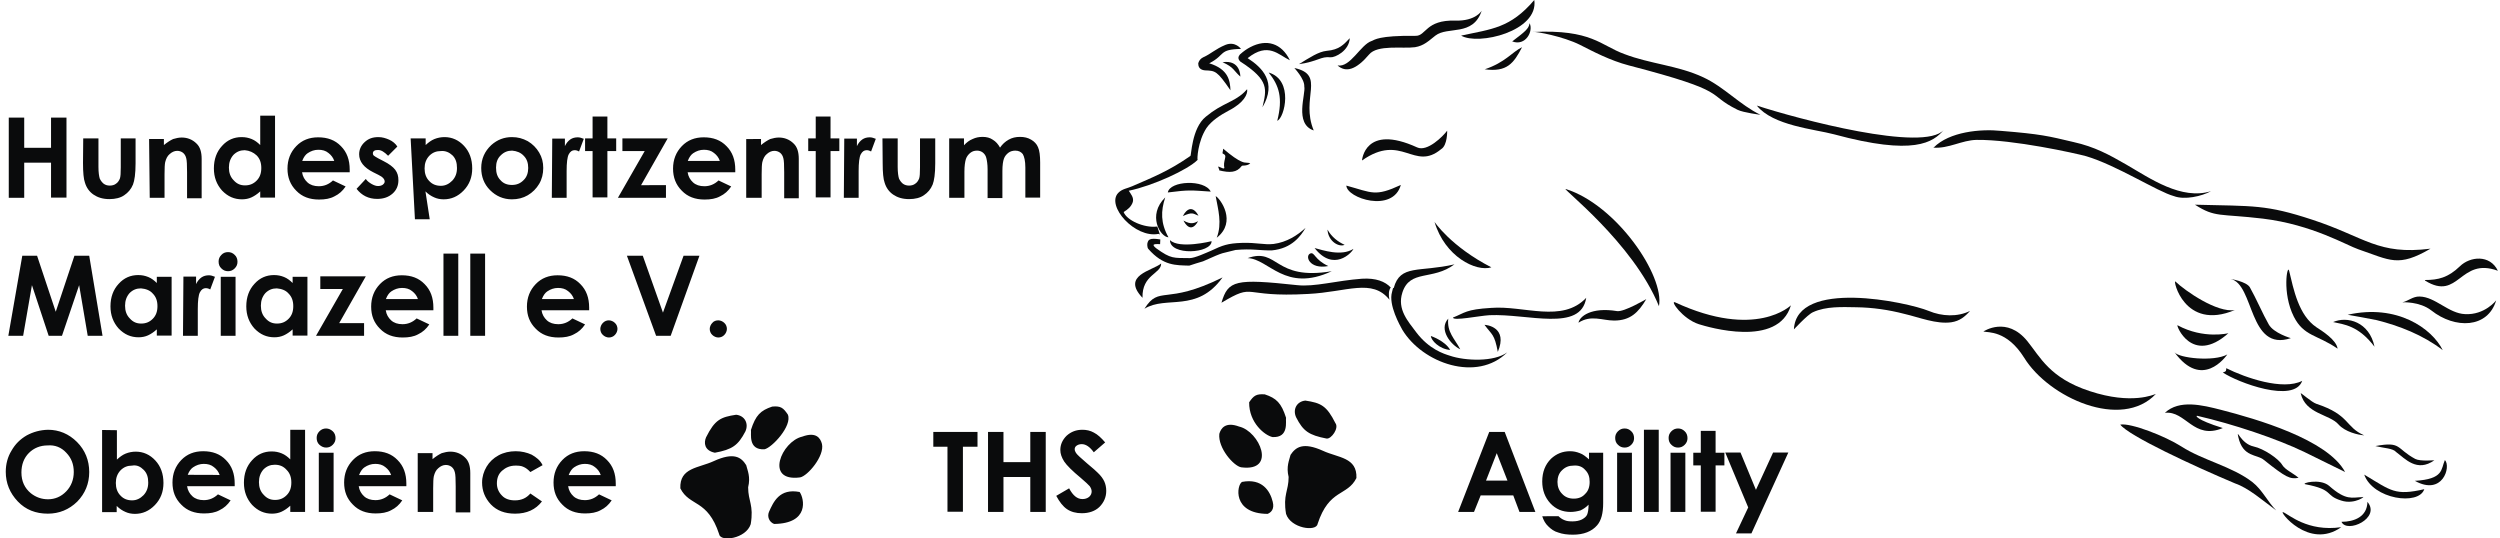 <?xml version="1.0" encoding="utf-8"?>
<!-- Generator: Adobe Illustrator 19.2.1, SVG Export Plug-In . SVG Version: 6.00 Build 0)  -->
<!DOCTYPE svg PUBLIC "-//W3C//DTD SVG 1.1//EN" "http://www.w3.org/Graphics/SVG/1.1/DTD/svg11.dtd">
<svg xmlns="http://www.w3.org/2000/svg" version="1.1" width="3000" height="646"><svg xmlns:xlink="http://www.w3.org/1999/xlink" version="1.1" id="Ebene_1" x="0" y="0" viewBox="0 0 1161.6 250.9" style="enable-background:new 0 0 1161.6 250.9;" xml:space="preserve" width="3000" height="646">
<style type="text/css">
	.st0{fill:#0A0B0C;}
</style>
<g xmlns:corel-charset="http://product.corel.com/CGS/11/cddns/" xmlns:odm="http://product.corel.com/CGS/11/cddns/" id="Ebene_1_1_" shape-rendering="geometricPrecision" text-rendering="geometricPrecision" image-rendering="optimizeQuality">
	<path id="_x0020_" class="st0" d="M599.7,212c-0.6,2.5-2.1,5.4-0.9,10.3c0,6.6-2.7,8.2-1.2,17.2c2.2,6.8,14.1,8.4,14.7,4.7   c5.4-16.5,13.8-12.8,18.1-21.4c0.4-9.7-8.5-9.4-15.6-12.7C605.5,205.9,602.1,208.4,599.7,212L599.7,212z M616.5,204.4   c2.2,0.3,5.9-4.9,4.1-7.2c-4.1-8.2-6.8-9.4-14-10.5c-4,0.4-6,4.1-4.3,7.8C605.6,201,608.3,202.8,616.5,204.4L616.5,204.4z    M587.7,183.8c5.4,1.8,7.7,4,9.9,10.9c-0.3,1.6,1.5,9.4-6.3,9c-3.5-0.7-11-6.6-10.9-16.2C582.5,184.4,583.7,183.5,587.7,183.8   L587.7,183.8z M575.7,198.8c9.6,2.2,17.7,21.2,1,19c-3.5-0.6-10.9-9-10.2-15.6C567.2,199.7,569.3,196.4,575.7,198.8L575.7,198.8z    M577.1,224.6c9.4-1.8,13.1,4.3,14.3,9.3c0.9,3.5-0.9,5-2.4,5.6C572.4,239.4,574.6,225.9,577.1,224.6L577.1,224.6z M346,216.8   c0.6,2.5,2.1,5.4,0.9,10.3c0,6.6,2.7,8.2,1.2,17.2c-2.2,6.8-14.1,8.4-14.7,4.7c-5.4-16.5-13.8-12.8-18.1-21.4   c-0.4-9.7,8.5-9.4,15.6-12.7C340.3,210.6,343.7,213.1,346,216.8L346,216.8z M331.4,211c-5-1-5.2-4.7-4.1-7.2   c4.1-8.2,6.8-9.4,14-10.5c4,0.4,6,4.1,4.3,7.8C342.2,207.6,339.5,209.5,331.4,211L331.4,211z M358.1,189.5c-5.4,1.8-7.7,4-9.9,10.9   c0.3,1.6-1.5,9.4,6.3,9c3.5-0.7,13.1-11,10.9-16.2C363.3,190.1,362.1,189.1,358.1,189.5L358.1,189.5z M372.1,203.5   c-9.6,2.2-17.7,21.2-1,19c3.5-0.6,11.5-10,10.2-15.6C380.6,204.2,378.6,201.1,372.1,203.5L372.1,203.5z M370.9,229.3   c-9.4-1.8-12.2,4.6-14.3,9.3c-0.9,2.2,0.1,4.7,2.4,5.6C375.5,244,373.1,232.4,370.9,229.3L370.9,229.3z M10.7,202.9   c-3.1,1.8-5.4,4.1-7.1,7.1c-1.8,2.9-2.7,6.3-2.7,9.9c0,5.3,1.9,9.9,5.6,13.8s8.4,5.7,14,5.7c5.3,0,9.9-1.9,13.7-5.6   c3.7-3.8,5.6-8.4,5.6-13.8c0-5.4-1.9-10.2-5.7-14s-8.4-5.7-13.5-5.7C16.9,200.4,13.7,201.3,10.7,202.9L10.7,202.9z M29.1,211   c2.4,2.5,3.5,5.4,3.5,9c0,3.5-1.2,6.6-3.5,9c-2.4,2.5-5.3,3.7-8.5,3.7c-2.9,0-5.6-0.9-8-2.8c-2.9-2.4-4.4-5.6-4.4-9.7   c0-3.7,1.2-6.8,3.5-9.1s5.3-3.5,8.7-3.5C23.8,207.3,26.8,208.5,29.1,211L29.1,211z M45.8,200.4v38.3h6.8v-2.9   c1.3,1.3,2.7,2.2,4.1,2.8c1.3,0.6,2.8,0.9,4.4,0.9c3.5,0,6.6-1.3,9.3-4.1c2.7-2.8,4-6.2,4-10.3c0-4.3-1.3-7.8-3.8-10.5   c-2.5-2.7-5.6-4.1-9.1-4.1c-1.6,0-3.2,0.3-4.7,0.9c-1.5,0.6-2.8,1.6-4.1,2.8v-13.7L45.8,200.4L45.8,200.4z M65.2,219   c1.5,1.5,2.1,3.4,2.1,5.9c0,2.4-0.7,4.3-2.2,5.9c-1.5,1.5-3.2,2.4-5.3,2.4c-2.2,0-4-0.7-5.4-2.2c-1.5-1.5-2.2-3.5-2.2-5.9   s0.7-4.3,2.2-5.9c1.5-1.5,3.2-2.2,5.4-2.2C62,216.6,63.7,217.5,65.2,219z M107.6,225.4c0-4.6-1.3-8.2-4.1-11   c-2.7-2.8-6.2-4.1-10.6-4.1c-4.1,0-7.5,1.3-10.2,4.1c-2.7,2.8-4.1,6.3-4.1,10.5s1.3,7.5,4.1,10.3c2.7,2.8,6.2,4.1,10.6,4.1   c2.8,0,5.2-0.4,7.2-1.5c2.1-1,3.8-2.5,5.2-4.6l-5.9-2.8c-1.9,1.8-4.1,2.7-6.6,2.7c-2.2,0-4-0.6-5.3-1.8s-2.2-2.7-2.5-4.7h22.2   V225.4L107.6,225.4z M85.7,221.3c0.7-1.8,1.6-2.9,2.5-3.5c1.5-1,3.1-1.6,5-1.6c1.8,0,3.4,0.4,4.7,1.5c1.3,1,2.2,2.2,2.7,3.7   C100.7,221.3,85.7,221.3,85.7,221.3z M133.5,214.1c-1.2-1.2-2.5-2.2-4-2.8s-2.9-0.9-4.7-0.9c-3.5,0-6.6,1.3-9.1,4.1   c-2.5,2.7-3.8,6.2-3.8,10.5c0,4.1,1.3,7.5,3.8,10.3c2.7,2.8,5.7,4.1,9.3,4.1c1.6,0,3.1-0.3,4.4-0.9c1.3-0.6,2.7-1.5,4.1-2.8v2.9   h6.9v-38.3h-6.9V214.1L133.5,214.1z M131.8,219c1.5,1.5,2.2,3.4,2.2,5.9s-0.7,4.4-2.2,5.9c-1.5,1.5-3.2,2.2-5.4,2.2   c-2.1,0-3.8-0.7-5.3-2.4c-1.5-1.5-2.2-3.5-2.2-5.9c0-2.4,0.7-4.3,2.1-5.9c1.5-1.5,3.2-2.2,5.3-2.2   C128.5,216.6,130.3,217.3,131.8,219L131.8,219z M147.1,201c-0.9,0.9-1.3,1.9-1.3,3.1c0,1.3,0.4,2.4,1.3,3.2s1.9,1.3,3.1,1.3   c1.2,0,2.2-0.4,3.1-1.3c0.9-0.9,1.3-1.9,1.3-3.1s-0.4-2.4-1.3-3.2s-1.9-1.3-3.1-1.3C149,199.7,148,200.1,147.1,201z M146.8,238.6   h6.9V211h-6.9V238.6z M187.6,225.4c0-4.6-1.3-8.2-4.1-11c-2.7-2.8-6.2-4.1-10.6-4.1c-4.1,0-7.5,1.3-10.2,4.1   c-2.7,2.8-4.1,6.3-4.1,10.5s1.3,7.5,4.1,10.3c2.7,2.8,6.2,4.1,10.6,4.1c2.8,0,5.2-0.4,7.2-1.5c2.1-1,3.8-2.5,5.2-4.6l-5.9-2.8   c-1.9,1.8-4.1,2.7-6.6,2.7c-2.2,0-4-0.6-5.3-1.8c-1.3-1.2-2.2-2.7-2.5-4.7h22.2C187.6,226.8,187.6,225.4,187.6,225.4z M165.6,221.3   c0.7-1.8,1.6-2.9,2.5-3.5c1.5-1,3.1-1.6,5-1.6c1.8,0,3.4,0.4,4.7,1.5c1.3,1,2.2,2.2,2.7,3.7H165.6L165.6,221.3z M193.2,238.6h6.9   v-11c0-2.8,0.1-4.7,0.3-5.6c0.4-1.6,1-2.9,2.1-3.8c1-0.9,2.2-1.5,3.5-1.5c1,0,1.9,0.3,2.7,0.9c0.7,0.6,1.2,1.3,1.5,2.5   c0.3,1,0.4,3.2,0.4,6.6v12.1h6.8v-18.3c0-3.2-0.7-5.6-2.4-7.2c-1.9-1.9-4.3-2.8-6.9-2.8c-1.3,0-2.7,0.3-4,0.7   c-1.3,0.6-2.7,1.5-4.3,2.8v-2.8h-6.9v27.4H193.2z M246,211.9c-2.2-1-4.7-1.6-7.4-1.6c-2.9,0-5.6,0.6-8,1.9   c-2.4,1.3-4.3,3.1-5.6,5.3c-1.3,2.2-2.1,4.7-2.1,7.4c0,3.8,1.3,7.2,4.1,10.2c2.8,2.9,6.5,4.3,11.3,4.3c5.4,0,9.6-1.9,12.5-5.7   l-5.4-3.7c-1.8,2.1-4.1,3.2-7.2,3.2c-2.5,0-4.6-0.7-6-2.2c-1.5-1.5-2.4-3.4-2.4-5.7c0-2.4,0.7-4.4,2.4-5.9s3.7-2.4,6.3-2.4   c1.5,0,2.7,0.1,3.7,0.6c1,0.4,2.1,1.2,3.2,2.4l5.7-3.2C250,214.5,248.1,213.1,246,211.9L246,211.9z M285.2,225.4   c0-4.6-1.3-8.2-4.1-11c-2.7-2.8-6.2-4.1-10.6-4.1c-4.1,0-7.5,1.3-10.2,4.1c-2.7,2.8-4.1,6.3-4.1,10.5s1.3,7.5,4.1,10.3   c2.7,2.8,6.2,4.1,10.6,4.1c2.8,0,5.2-0.4,7.2-1.5c2.1-1,3.8-2.5,5.2-4.6l-5.9-2.8c-1.9,1.8-4.1,2.7-6.6,2.7c-2.2,0-4-0.6-5.3-1.8   s-2.2-2.7-2.5-4.7h22.2V225.4z M263.3,221.3c0.7-1.8,1.6-2.9,2.5-3.5c1.5-1,3.1-1.6,5-1.6c1.8,0,3.4,0.4,4.7,1.5   c1.3,1,2.2,2.2,2.7,3.7H263.3L263.3,221.3z M433.2,208.2h6.6v30.3h7.2v-30.3h6.8v-6.9h-20.6V208.2L433.2,208.2z M458.7,238.6h7.2   v-16.3h12.5v16.3h7.2v-37.3h-7.2v14.1h-12.5v-14.1h-7.2V238.6L458.7,238.6z M508,201.6c-1.6-0.9-3.4-1.3-5.3-1.3   c-2.9,0-5.3,0.9-7.4,2.8c-1.9,1.9-2.9,4.1-2.9,6.6c0,1.8,0.6,3.5,1.8,5.4c1.2,1.8,3.8,4.4,7.8,7.7c2.1,1.8,3.5,3.1,4.1,3.8   c0.6,0.9,0.9,1.6,0.9,2.5c0,0.9-0.4,1.8-1.2,2.5c-0.9,0.7-1.9,1-3.1,1c-2.4,0-4.4-1.6-6.2-5l-6,3.5c1.5,2.8,3.1,4.9,5,6.2   c1.9,1.3,4.3,1.9,6.9,1.9c3.4,0,6.2-1,8.2-2.9c2.1-2.1,3.2-4.6,3.2-7.5c0-1.6-0.3-3.1-0.9-4.4c-0.6-1.3-1.6-2.7-3.1-4.1   c-0.6-0.6-2.2-2.1-4.9-4.3c-2.9-2.5-4.6-4-5.2-4.9c-0.4-0.6-0.6-1.2-0.6-1.8s0.3-1.2,0.9-1.6s1.3-0.7,2.4-0.7   c1.9,0,3.8,1.3,5.6,3.8l5.3-4.6C511.5,204.1,509.8,202.5,508,201.6L508,201.6z M677.8,238.6h7.4l3.1-7.7h15.2l2.9,7.7h7.4   l-14.3-37.3h-7.2L677.8,238.6z M700.8,224h-10l5-12.8L700.8,224z M738.8,214.1c-1.5-1.3-2.8-2.4-4.3-2.9c-1.5-0.6-2.9-0.9-4.6-0.9   c-3.4,0-6.3,1.2-8.8,3.5c-2.7,2.7-4.1,6.2-4.1,10.6c0,4.1,1.3,7.5,3.8,10.2c2.5,2.7,5.7,4,9.4,4c1.6,0,3.2-0.3,4.6-0.7   c1.3-0.6,2.7-1.5,3.8-2.7c0,2.2-0.3,3.8-0.7,4.7c-0.4,0.9-1.3,1.6-2.4,2.2c-1.2,0.6-2.7,0.9-4.4,0.9c-1.5,0-2.7-0.1-3.8-0.6   c-1-0.4-1.9-1-2.7-1.8H717c0.6,1.9,1.5,3.5,2.8,4.7c1.3,1.3,2.8,2.4,4.7,2.9c1.9,0.7,4.1,1,6.8,1c5,0,8.8-1.5,11.3-4.4   c1.9-2.2,2.8-5.6,2.8-10.3V211h-6.6V214.1L738.8,214.1z M737,219c1.5,1.5,2.1,3.2,2.1,5.6c0,2.4-0.7,4.3-2.1,5.6   c-1.3,1.5-3.1,2.2-5.3,2.2s-4-0.7-5.4-2.2c-1.5-1.5-2.2-3.4-2.2-5.6s0.7-4.1,2.1-5.4c1.5-1.5,3.2-2.2,5.4-2.2   C733.9,216.8,735.7,217.5,737,219L737,219z M752.3,201c-0.9,0.9-1.3,1.9-1.3,3.1c0,1.3,0.4,2.4,1.3,3.2c0.9,0.9,1.9,1.3,3.1,1.3   s2.2-0.4,3.1-1.3c0.9-0.9,1.3-1.9,1.3-3.1s-0.4-2.4-1.3-3.2c-0.9-0.9-1.9-1.3-3.1-1.3C754.2,199.7,753.2,200.1,752.3,201z    M751.9,238.6h6.9V211h-6.9L751.9,238.6L751.9,238.6z M764.4,238.6h6.9v-38.3h-6.9V238.6z M777.2,201c-0.9,0.9-1.3,1.9-1.3,3.1   c0,1.3,0.4,2.4,1.3,3.2c0.9,0.9,1.9,1.3,3.1,1.3s2.2-0.4,3.1-1.3c0.9-0.9,1.3-1.9,1.3-3.1s-0.4-2.4-1.3-3.2   c-0.9-0.9-1.9-1.3-3.1-1.3C779.1,199.7,778.1,200.1,777.2,201z M776.8,238.6h6.9V211h-6.9V238.6z M790.9,211h-3.5v5.9h3.5v21.6h6.9   v-21.6h4.1V211h-4.1v-10.2h-6.9V211z M813,236.5l-5.7,12.1h7.2l17.2-37.7h-7.1l-8,17.4l-7.2-17.4h-7.1L813,236.5L813,236.5z    M2.1,156.5H9l4.1-23.6l7.8,23.6h6.2l8-23.6l4,23.6H46l-6.2-37.3h-6.9l-8.7,26.1l-8.7-26.1H8.6L2.1,156.5z M71.3,131.9   c-1.2-1.2-2.5-2.2-4-2.8c-1.5-0.6-2.9-0.9-4.7-0.9c-3.5,0-6.6,1.3-9.1,4.1c-2.5,2.7-3.8,6.2-3.8,10.5c0,4.1,1.3,7.5,3.8,10.3   c2.7,2.8,5.7,4.1,9.3,4.1c1.6,0,3.1-0.3,4.4-0.9c1.3-0.6,2.7-1.5,4.1-2.8v2.9h6.9V129h-6.9L71.3,131.9L71.3,131.9z M69.4,136.8   c1.5,1.5,2.2,3.4,2.2,5.9s-0.7,4.4-2.2,5.9c-1.5,1.5-3.2,2.2-5.4,2.2c-2.1,0-3.8-0.7-5.3-2.4c-1.5-1.5-2.2-3.5-2.2-5.9   c0-2.4,0.7-4.3,2.1-5.9c1.5-1.5,3.2-2.2,5.3-2.2C66.2,134.6,68.1,135.3,69.4,136.8z M83.5,156.5h6.9v-11.2V144c0-3.8,0.3-6.5,1-7.8   c0.7-1.3,1.6-1.9,2.7-1.9c0.6,0,1.2,0.1,2.1,0.6l2.2-5.9c-1-0.4-1.9-0.7-2.8-0.7c-1.3,0-2.5,0.3-3.5,1c-1,0.7-1.9,1.8-2.5,3.1v-3.5   h-5.9L83.5,156.5L83.5,156.5z M101.4,118.8c-0.9,0.9-1.3,1.9-1.3,3.1c0,1.3,0.4,2.4,1.3,3.2c0.9,0.9,1.9,1.3,3.1,1.3   c1.2,0,2.2-0.4,3.1-1.3c0.9-0.9,1.3-1.9,1.3-3.1s-0.4-2.4-1.3-3.2c-0.9-0.9-1.9-1.3-3.1-1.3C103.3,117.5,102.2,117.9,101.4,118.8z    M101.1,156.5h6.9V129h-6.9V156.5z M134.6,131.9c-1.2-1.2-2.5-2.2-4-2.8c-1.5-0.6-2.9-0.9-4.7-0.9c-3.5,0-6.6,1.3-9.1,4.1   c-2.5,2.7-3.8,6.2-3.8,10.5c0,4.1,1.3,7.5,3.8,10.3c2.7,2.8,5.7,4.1,9.3,4.1c1.6,0,3.1-0.3,4.4-0.9c1.3-0.6,2.7-1.5,4.1-2.8v2.9   h6.9V129h-6.9L134.6,131.9L134.6,131.9z M132.7,136.8c1.5,1.5,2.2,3.4,2.2,5.9s-0.7,4.4-2.2,5.9c-1.5,1.5-3.2,2.2-5.4,2.2   c-2.1,0-3.8-0.7-5.3-2.4c-1.5-1.5-2.2-3.5-2.2-5.9c0-2.4,0.7-4.3,2.1-5.9c1.5-1.5,3.2-2.2,5.3-2.2   C129.5,134.6,131.4,135.3,132.7,136.8z M147.4,134.7H158l-12.5,21.8h22.4v-5.9h-11.6l12.4-21.8h-21.2V134.7L147.4,134.7z    M200.2,143.4c0-4.6-1.3-8.2-4.1-11c-2.7-2.8-6.2-4.1-10.6-4.1c-4.1,0-7.5,1.3-10.2,4.1c-2.7,2.8-4.1,6.3-4.1,10.5   s1.3,7.5,4.1,10.3c2.7,2.8,6.2,4.1,10.6,4.1c2.8,0,5.2-0.4,7.2-1.5c2.1-1,3.8-2.5,5.2-4.6l-5.9-2.8c-1.9,1.8-4.1,2.7-6.6,2.7   c-2.2,0-4-0.6-5.3-1.8c-1.3-1.2-2.2-2.7-2.5-4.7h22.2V143.4L200.2,143.4z M178.1,139.3c0.7-1.8,1.6-2.9,2.5-3.5   c1.5-1,3.1-1.6,5-1.6c1.8,0,3.4,0.4,4.7,1.5c1.3,1,2.2,2.2,2.7,3.7H178.1L178.1,139.3z M204.9,156.5h6.9v-38.3h-6.9V156.5z    M217.4,156.5h6.9v-38.3h-6.9V156.5z M272.8,143.4c0-4.6-1.3-8.2-4.1-11c-2.7-2.8-6.2-4.1-10.6-4.1c-4.1,0-7.5,1.3-10.2,4.1   c-2.7,2.8-4.1,6.3-4.1,10.5s1.3,7.5,4.1,10.3c2.7,2.8,6.2,4.1,10.6,4.1c2.8,0,5.2-0.4,7.2-1.5c2.1-1,3.8-2.5,5.2-4.6l-5.9-2.8   c-1.9,1.8-4.1,2.7-6.6,2.7c-2.2,0-4-0.6-5.3-1.8c-1.3-1.2-2.2-2.7-2.5-4.7h22.2V143.4L272.8,143.4z M250.8,139.3   c0.7-1.8,1.6-2.9,2.5-3.5c1.5-1,3.1-1.6,5-1.6c1.8,0,3.4,0.4,4.7,1.5c1.3,1,2.2,2.2,2.7,3.7H250.8L250.8,139.3z M279.2,150.5   c-0.7,0.7-1.2,1.8-1.2,2.8c0,1,0.4,2.1,1.2,2.8c0.7,0.7,1.8,1.2,2.8,1.2c1,0,2.1-0.4,2.8-1.2c0.7-0.7,1.2-1.8,1.2-2.8   c0-1-0.4-2.1-1.2-2.8c-0.7-0.7-1.8-1.2-2.8-1.2C281,149.3,280.1,149.6,279.2,150.5z M304,156.5h6.8l13.4-37.3h-7.4l-9.6,26.5   l-9.4-26.5h-7.4L304,156.5L304,156.5z M330.2,150.5c-0.7,0.7-1.2,1.8-1.2,2.8c0,1,0.4,2.1,1.2,2.8c0.7,0.7,1.8,1.2,2.8,1.2   s2.1-0.4,2.8-1.2c0.7-0.7,1.2-1.8,1.2-2.8c0-1-0.4-2.1-1.2-2.8c-0.7-0.7-1.8-1.2-2.8-1.2S330.9,149.6,330.2,150.5z M2.3,92.2h7.2   V75.8H22v16.3h7.2V54.8H22v14.1H9.5V54.8H2.3V92.2z M36.9,76c0,4.4,0.3,7.5,0.9,9.1c0.7,2.4,2.1,4.3,4,5.6c1.9,1.3,4.3,2.1,7.4,2.1   c2.8,0,5.2-0.6,6.9-1.8c1.8-1.2,3.2-2.8,4.1-5c0.7-1.8,1.2-5,1.2-9.9V64.5h-6.9V78c0,2.7-0.1,4.3-0.4,5.2c-0.4,1-1,1.9-1.8,2.4   c-0.7,0.6-1.8,0.9-2.9,0.9c-1.2,0-2.1-0.3-2.9-0.9c-0.7-0.6-1.3-1.3-1.8-2.4c-0.3-1-0.6-2.8-0.6-5.4V64.5h-7.1L36.9,76L36.9,76z    M68,92.2h6.9v-11c0-2.8,0.1-4.7,0.3-5.6c0.4-1.6,1-2.9,2.1-3.8c1-0.9,2.2-1.5,3.5-1.5c1,0,1.9,0.3,2.7,0.9   c0.7,0.6,1.2,1.3,1.5,2.5c0.3,1,0.4,3.2,0.4,6.6v12.1h6.8V74.1c0-3.2-0.7-5.6-2.4-7.2c-1.9-1.9-4.3-2.8-6.9-2.8   c-1.3,0-2.7,0.3-4,0.7c-1.3,0.6-2.7,1.5-4.3,2.8v-2.8h-6.9L68,92.2L68,92.2z M119.5,67.6c-1.2-1.2-2.5-2.2-4-2.8   c-1.5-0.6-2.9-0.9-4.7-0.9c-3.5,0-6.6,1.3-9.1,4.1c-2.5,2.7-3.8,6.2-3.8,10.5c0,4.1,1.3,7.5,3.8,10.3c2.7,2.8,5.7,4.1,9.3,4.1   c1.6,0,3.1-0.3,4.4-0.9s2.7-1.5,4.1-2.8v2.9h6.9V53.9h-6.9L119.5,67.6L119.5,67.6z M117.8,72.4c1.5,1.5,2.2,3.4,2.2,5.9   s-0.7,4.4-2.2,5.9c-1.5,1.5-3.2,2.2-5.4,2.2c-2.1,0-3.8-0.7-5.3-2.4c-1.5-1.5-2.2-3.5-2.2-5.9s0.7-4.3,2.1-5.9   c1.5-1.5,3.2-2.2,5.3-2.2C114.5,70.2,116.3,71,117.8,72.4z M161.2,79.1c0-4.6-1.3-8.2-4.1-11c-2.7-2.8-6.2-4.1-10.6-4.1   c-4.1,0-7.5,1.3-10.2,4.1s-4.1,6.3-4.1,10.5c0,4.1,1.3,7.5,4.1,10.3c2.7,2.8,6.2,4.1,10.6,4.1c2.8,0,5.2-0.4,7.2-1.5   c2.1-1,3.8-2.5,5.2-4.6l-5.9-2.8c-1.9,1.8-4.1,2.7-6.6,2.7c-2.2,0-4-0.6-5.3-1.8c-1.3-1.2-2.2-2.7-2.5-4.7h22.2V79.1L161.2,79.1z    M139.1,74.9c0.7-1.8,1.6-2.9,2.5-3.5c1.5-1,3.1-1.6,5-1.6c1.8,0,3.4,0.4,4.7,1.5c1.3,1,2.2,2.2,2.7,3.7H139.1L139.1,74.9z    M179.6,65.1c-1.6-0.7-3.2-1.2-5-1.2c-2.7,0-4.7,0.7-6.5,2.4c-1.6,1.5-2.5,3.4-2.5,5.6c0,3.4,2.2,6.2,6.6,8.4l2.4,1.2   c2.1,1,2.9,2.1,2.9,3.1c0,0.6-0.3,1-0.9,1.5c-0.6,0.4-1.3,0.6-2.2,0.6c-0.9,0-1.8-0.3-2.9-0.9c-1-0.6-2.1-1.3-2.8-2.4l-4.3,4.6   c2.4,3.1,5.6,4.7,9.6,4.7c3.1,0,5.4-0.9,7.2-2.5c1.8-1.6,2.7-3.7,2.7-6.2c0-1.9-0.4-3.4-1.5-4.9c-1-1.3-2.8-2.7-5.4-4l-2.5-1.3   c-1-0.6-1.8-1-2.1-1.3c-0.3-0.3-0.4-0.6-0.4-1c0-0.4,0.1-0.9,0.6-1.2c0.4-0.3,1-0.4,1.8-0.4c1.5,0,2.9,0.9,4.7,2.7l4.3-4.3   C182.6,67,181.2,65.8,179.6,65.1z M189.6,64.5l2,37.7h6.9l-2-13c1.3,1.3,2.7,2.2,4.1,2.8c1.3,0.6,2.8,0.9,4.4,0.9   c3.5,0,6.6-1.3,9.3-4.1c2.7-2.8,4-6.2,4-10.3c0-4.3-1.3-7.8-3.8-10.5c-2.5-2.7-5.6-4.1-9.1-4.1c-1.6,0-3.2,0.3-4.7,0.9   s-2.8,1.6-4.1,2.8v-3.1C196.5,64.5,189.6,64.5,189.6,64.5z M209.1,72.4c1.5,1.5,2.1,3.4,2.1,5.9c0,2.4-0.7,4.3-2.2,5.9   c-1.5,1.5-3.2,2.4-5.3,2.4c-2.2,0-4-0.7-5.4-2.2c-1.5-1.5-2.2-3.5-2.2-5.9s0.7-4.3,2.2-5.9c1.5-1.5,3.2-2.2,5.4-2.2   C205.8,70.2,207.6,71,209.1,72.4z M227.2,67.6c-3.1,2.9-4.7,6.5-4.7,10.7c0,4,1.3,7.5,4.1,10.3c2.8,2.8,6.2,4.3,10.2,4.3   c2.7,0,5.2-0.6,7.4-1.9c2.2-1.3,4-3.1,5.3-5.3c1.3-2.2,1.9-4.7,1.9-7.4c0-2.7-0.6-5-1.9-7.2c-1.3-2.2-3.1-4-5.3-5.3   c-2.4-1.3-4.7-1.9-7.4-1.9C233.2,63.9,230,65.1,227.2,67.6L227.2,67.6z M242.3,72.6c1.5,1.5,2.1,3.4,2.1,5.7s-0.7,4.3-2.2,5.7   c-1.5,1.5-3.2,2.2-5.4,2.2s-4-0.7-5.3-2.2c-1.5-1.5-2.1-3.4-2.1-5.9c0-2.4,0.7-4.3,2.2-5.7c1.5-1.5,3.2-2.2,5.3-2.2   C239.1,70.4,240.9,71.1,242.3,72.6L242.3,72.6z M255.4,92.2h6.9V81v-1.3c0-3.8,0.3-6.5,1-7.8c0.7-1.3,1.6-1.9,2.7-1.9   c0.6,0,1.2,0.1,2.1,0.6l2.2-5.9c-1-0.4-1.9-0.7-2.8-0.7c-1.3,0-2.5,0.3-3.5,1c-1,0.7-1.9,1.8-2.5,3.1v-3.5h-5.9L255.4,92.2   L255.4,92.2z M274.4,64.5h-3.5v5.9h3.5V92h6.9V70.4h4.1v-5.9h-4.1V54.3h-6.9V64.5z M288.1,70.4h10.6l-12.5,21.8h22.4v-5.9H297   l12.4-21.8h-21.1v5.9H288.1z M340.9,79.1c0-4.6-1.3-8.2-4.1-11c-2.7-2.8-6.2-4.1-10.6-4.1c-4.1,0-7.5,1.3-10.2,4.1   s-4.1,6.3-4.1,10.5c0,4.1,1.3,7.5,4.1,10.3c2.7,2.8,6.2,4.1,10.6,4.1c2.8,0,5.2-0.4,7.2-1.5c2.1-1,3.8-2.5,5.2-4.6l-5.9-2.8   c-1.9,1.8-4.1,2.7-6.6,2.7c-2.2,0-4-0.6-5.3-1.8c-1.3-1.2-2.2-2.7-2.5-4.7h22.2V79.1L340.9,79.1z M318.8,74.9   c0.7-1.8,1.6-2.9,2.5-3.5c1.5-1,3.1-1.6,5-1.6c1.8,0,3.4,0.4,4.7,1.5c1.3,1,2.2,2.2,2.7,3.7H318.8L318.8,74.9z M346.3,92.2h6.9v-11   c0-2.8,0.1-4.7,0.3-5.6c0.4-1.6,1-2.9,2.1-3.8c1-0.9,2.2-1.5,3.5-1.5c1,0,1.9,0.3,2.7,0.9c0.7,0.6,1.2,1.3,1.5,2.5   c0.3,1,0.4,3.2,0.4,6.6v12.1h6.8V74.1c0-3.2-0.7-5.6-2.4-7.2c-1.9-1.9-4.3-2.8-6.9-2.8c-1.3,0-2.7,0.3-4,0.7   c-1.3,0.6-2.7,1.5-4.3,2.8v-2.8H346v27.4H346.3z M378.4,64.5h-3.5v5.9h3.5V92h6.9V70.4h4.1v-5.9h-4.1V54.3h-6.9V64.5z M391.5,92.2   h6.9V81v-1.3c0-3.8,0.3-6.5,1-7.8c0.7-1.3,1.6-1.9,2.7-1.9c0.6,0,1.2,0.1,2.1,0.6l2.2-5.9c-1-0.4-1.9-0.7-2.8-0.7   c-1.3,0-2.5,0.3-3.5,1c-1,0.7-1.9,1.8-2.5,3.1v-3.5h-5.9L391.5,92.2L391.5,92.2z M409.6,76c0,4.4,0.3,7.5,0.9,9.1   c0.7,2.4,2.1,4.3,4,5.6c1.9,1.3,4.3,2.1,7.4,2.1c2.8,0,5.2-0.6,6.9-1.8c1.8-1.2,3.2-2.8,4.1-5c0.7-1.8,1.2-5,1.2-9.9V64.5H427V78   c0,2.7-0.1,4.3-0.4,5.2c-0.4,1-1,1.9-1.8,2.4c-0.7,0.6-1.8,0.9-2.9,0.9s-2.1-0.3-2.9-0.9c-0.7-0.6-1.3-1.3-1.8-2.4   c-0.3-1-0.6-2.8-0.6-5.4V64.5h-7.1L409.6,76L409.6,76z M440.8,92.2h6.9V80c0-2.7,0.3-4.6,0.7-5.9c0.4-1.2,1.2-2.2,2.1-2.9   c0.9-0.7,1.9-1,3.1-1c1,0,1.9,0.3,2.7,0.9c0.7,0.6,1.3,1.3,1.6,2.5c0.3,1.2,0.6,2.9,0.6,5.3v13.4h6.9V79.7c0-2.7,0.3-4.6,0.7-5.7   c0.4-1.2,1.2-2.1,2.1-2.8c0.9-0.7,2.1-1,3.2-1c1.6,0,2.7,0.6,3.5,1.6c0.7,1.2,1.2,3.2,1.2,6.3v14h6.9V75.8c0-3.2-0.3-5.7-1-7.2   c-0.6-1.5-1.8-2.7-3.2-3.5c-1.5-0.9-3.2-1.3-5.2-1.3s-3.7,0.4-5.3,1.3c-1.6,0.9-2.9,2.1-4,3.7c-0.9-1.6-1.9-2.8-3.4-3.7   c-1.3-0.9-2.9-1.3-4.7-1.3c-1.8,0-3.2,0.3-4.7,1c-1.5,0.6-2.8,1.6-4,2.9v-3.2h-6.9v27.7H440.8z"/>
</g>
<g id="Ebene_2">
	<g>
		<path class="st0" d="M565.3,110.8c2.6-6.8,0.6-13.2-0.5-19.4C567,92.6,574.8,103.4,565.3,110.8z"/>
		<path class="st0" d="M562.5,89.3c-9.3-0.6-9.8-0.9-20,0.4C543.4,84.2,559.7,83.5,562.5,89.3z"/>
		<path class="st0" d="M542.8,110.6c-3.8-0.1-10-10.3-1.5-18.6C539.2,98.3,539.1,104,542.8,110.6z"/>
		<path class="st0" d="M543.5,111.9c4.3,4.3,19.4,0.5,19.4,0.5C562.9,118.2,543.4,119.3,543.5,111.9z"/>
		<path class="st0" d="M549.8,102.8c0.7,1.4,3.5,6.2,6.8,0.3C555.2,103.7,553.6,105,549.8,102.8z"/>
		<path class="st0" d="M549.5,100.7c4.5-2,4.6-1.2,7.2-0.2C557.6,102.2,553.8,92.7,549.5,100.7z"/>
		<path class="st0" d="M537.6,105.6c0.4,1.2,0.8,2.5,1.2,3.7c-0.2-0.1-0.4-0.2-0.6-0.3c-11,2.2-24.6-13.1-18.8-19.1    c1.8-1.9,4.3-2.1,6.5-3.1c9.7-4.2,17.2-7.2,27.1-14.1c0.5,0.2,0.5-12.9,7.2-18.3c4.2-3.4,6.2-4.4,11.9-7.3    c6.5-3.3,7.3-6.1,7.4-5.3c0.2,2-1.3,6-8.7,9.8c-3.6,1.9-8,4.7-10.3,8.1c-4.1,6.3-4.4,14.7-4.1,14.8c-4.5,4.6-20.9,12.1-32.1,14.4    c1,1.6,2.4,3.1,1.9,5.2c-0.7,2.2-2.4,3.6-4.3,4.7c1.4,3.9,9.6,7.5,15.4,6.8C537.4,105.6,537.5,105.6,537.6,105.6L537.6,105.6z"/>
		<path class="st0" d="M568.3,69.3c3.9,3.3,6.7,5.3,8.8,6.1c1.6,0.7,3,0.2,3.8,0.8c-1.9,1.4-3.7,0.7-4,1.2c-2.3,3.1-5.5,3.2-10.5,2    c0.4-0.1-0.7-1.6-0.3-1.8c1.4,0.5,3.3,1.9,2.6-0.2c-0.1-1.9,0.4-2.8,0.6-4.3c0.1-1.5-1.5-1.2-1.3-1.9    C568.1,70.4,568.3,69.9,568.3,69.3L568.3,69.3z"/>
		<path class="st0" d="M572.3,77.8c0.5,0.7,3.6-1.3,3.1-1.9c-1.5-1-2.4-1.8-2.7-1.5C572.4,74.6,573.4,76.3,572.3,77.8z"/>
		<path class="st0" d="M539,111.6c0,0.3-0.1,1.9-0.1,2.2c0,0-2.3-0.2-2.9,0.2c-0.5,0.3,0.3,1.1,1.2,1.8c6.8,4.9,7.9,4.4,15.5,4.5    c2.4,0,7.7-2.5,10.1-3.5c5.1-2.4,7.5-3.4,14.3-3.6c7-0.2,10.2,1,14.7,0.5c6.1-0.8,11.1-4,14.9-7.5c-2.2,3.7-6.3,9.6-15.7,10.5    c-6,0.1-9-0.9-16.9-0.2c-7,1.9-4.3,0.4-15.2,5.3c-2.1,0.6-4.3,1.3-6.4,2c-6.1-0.2-12.1,0.2-19.1-7.8c-0.6-0.7-0.5-2.5-0.4-2.7    C533.4,111.9,533.7,110.7,539,111.6L539,111.6z"/>
		<path class="st0" d="M576.6,22.8c-10.6,0.2-7.1,2.8-14.8,6.7c9.1,2.8,9.7,8.3,9.9,12.6c-6.3-9.2-7.1-9.1-11.8-9.3    c-1.5-0.1-3.2-0.8-3.2-3c-0.1,0.6-0.2-2,2.5-3.2c3.4-1.5,5.4-3.7,10.2-5.7C574,19.1,576.6,22.8,576.6,22.8L576.6,22.8z"/>
		<path class="st0" d="M568,29c5.4,2.4,5.1,3.9,8.3,6.7C576.3,35.7,576.5,27.7,568,29z"/>
		<path class="st0" d="M589.5,33.8c4.9,6.1,6.7,11.9,4,22.5C596.9,55,601.3,37.3,589.5,33.8z"/>
		<path class="st0" d="M579.7,27.1c6.8,4.4,13.8,11.2,6.9,22.9c1.9-8.3,3.4-12.5-10.3-21.3c-1.4-1.4-0.9-2.4-0.2-3.3    c1.8-1.6,3.1-2.5,4.8-3.4c7.6-4,14.6-1.9,18.5,6.1C594.1,25.6,589.3,19.4,579.7,27.1L579.7,27.1z"/>
		<path class="st0" d="M627.3,17.8c-0.3,5.9-6.9,9.1-9,8.9c-4.6-0.5-5.6,1.9-14.7,3.2c5.1-3.1,9.1-5.8,12.9-6.2    C622.5,23.2,624.5,20.7,627.3,17.8L627.3,17.8z"/>
		<path class="st0" d="M601.5,31.7c14.8,3.2,2.7,13.9,9,29.1c-9.2-3.1-3.6-17-4.4-20.5C606.3,36.7,601.3,31.6,601.5,31.7z"/>
		<path class="st0" d="M690.2,32.3c10.4,1.4,13.5-2.8,17.4-10.3C703,24.2,699.8,29.1,690.2,32.3z"/>
		<path class="st0" d="M703,19.3c6.3,2.4,10-4.9,8.1-8.5C710.8,13.4,708.9,14.8,703,19.3z"/>
		<path class="st0" d="M713.3,0c2.1,14.6-26.2,21.3-34.1,16.6C693.4,13.5,702.1,13.2,713.3,0z"/>
		<path class="st0" d="M621.6,30.5c6,1.1,10.7-9.7,15.9-11.4c1.4-0.5,3.1-2.6,20.5-2.4c4.9,0.1,4.6-7.5,18.5-7.1    c9.5,0.3,12.3-4.6,12.3-4.6c-4.1,12.2-15.8,7.1-21.6,11.6c-3.2,2.5-5.3,4.7-9.5,5.4c-5.8,0.8-17.5-1.3-21.4,3.4    C630.3,32.5,625.5,34,621.6,30.5L621.6,30.5z"/>
		<path class="st0" d="M539.4,122.8c0,4.9-9,5.1-8.7,16C520.7,128.3,535.3,126.2,539.4,122.8z"/>
		<path class="st0" d="M531.6,143.9c7.1-11.2,9.6-1.3,36.4-14.6C556,146,541.8,137.6,531.6,143.9z"/>
		<path class="st0" d="M579.7,120.3c14.4-5.1,12.1,10.7,39.2,6.1C597.1,136.6,589.6,120.6,579.7,120.3z"/>
		<path class="st0" d="M609,118.1c2-0.6,1.8,2.9,8.3,5.9C608.4,125.7,606.2,119.1,609,118.1z"/>
		<path class="st0" d="M629,116c-5.7,3.6-14.2,0.6-18.1-0.4C619.7,126.9,628.3,117.8,629,116z"/>
		<path class="st0" d="M616.9,107c0.4,5.7,5.5,8.3,8,7.1C621.8,112.7,618.9,110.5,616.9,107z"/>
		<path class="st0" d="M602.8,132.9c8.1,0.9,18.1-2.1,30.2-3c6.5-0.4,10.8,1.3,13.4,4.1c-1,1.2-1.1,3.7-0.6,5.7    c-8.1-10.1-19.7-3.6-37.9-2.7c-31.9,1.8-24.1-5.6-40.4,4.1C570.6,130.6,574,129.8,602.8,132.9L602.8,132.9z"/>
		<path class="st0" d="M647.8,134.2c3-11.1,11.9-7.2,28.3-11c-10.2,7.7-20.8,2.2-24.3,13.2c-2.5,7.8,2.7,13.4,6.5,18.5    c6,7.9,12.8,10,15.7,10.9c7,2.4,20.6,3,26.7-1.6c-14.1,14.1-39.5,5.1-48.9-10.5c-1-1.8-6.6-11.6-4.8-17.6c0.1-0.5,0.3-1.1,0.4-1.6    C647.5,134.2,647.6,134.2,647.8,134.2L647.8,134.2z"/>
		<path class="st0" d="M674.1,163.1c-2.4-4.3-9-6.5-9-6.5C665.2,158.6,669,162.7,674.1,163.1z"/>
		<path class="st0" d="M678.8,162.8c-2.6-4.9-6.3-8-5.6-14.3C668.5,153.6,674.6,160.9,678.8,162.8z"/>
		<path class="st0" d="M696.3,164c4.9-11.6-5.4-12.6-6.2-12.6C693.6,156.2,694.7,155.5,696.3,164z"/>
		<path class="st0" d="M666.8,103.4c4.8,16.2,19.3,23.4,26.5,21.2C674.4,114.9,666.7,103.3,666.8,103.4z"/>
		<path class="st0" d="M675.4,148c5.6-2.2,5.9-3.8,17.8-4.5c15.3-1.2,33.1,7.2,44.3-4.7c-2.5,16.1-27.2,7.3-45.1,8.1    C687.5,147.2,675.4,149.7,675.4,148L675.4,148z"/>
		<path class="st0" d="M751.9,145c3.2,0.5,13.6-5.6,13.6-5.6c-3.7,6.3-7.5,10-15,10c-5.5,0-10.7-2.8-16.6,1    C734.4,147.5,739.8,143,751.9,145L751.9,145z"/>
		<path class="st0" d="M728,88.1c23.7,7.5,46.1,40.5,43.4,54.6C759.3,113,725.3,87.2,728,88.1z"/>
		<path class="st0" d="M778.9,140.9c37.8,17.5,54,1.4,54,1.4c-5.9,20-38.7,10.1-42.9,8.8C782.3,148.6,776.4,139.8,778.9,140.9    L778.9,140.9z"/>
		<path class="st0" d="M834.3,153.5c1.2-23.7,52.8-12.7,62.8-8.6c6.2,2.6,13.5,2.9,19.3,0c-2.4,2.7-4.8,4.7-8.7,5.3    c-7,1-15-2.3-21.9-3.9c-7.3-1.9-14.8-3-22.5-3.1c-6.5-0.1-14-0.5-20.1,2.3C840.6,146.6,833.7,154.2,834.3,153.5L834.3,153.5z"/>
		<path class="st0" d="M922.6,154.5c0.2-0.1,10.9-7.3,20.5,4.5c6,7.4,10.4,17.2,29.1,23.3c19.7,6.5,30,1.5,30.8,1.3    c-16,17-49.9,1.8-61.4-16.9C933.5,153.8,924.7,155.1,922.6,154.5L922.6,154.5z"/>
		<path class="st0" d="M808.1,51.2c2.7,1.3,10.6,2.3,10.6,2.3C809,48.8,801.9,40.6,792,36c-11.8-5.5-24.7-6.2-36.7-10.8    c-11.1-4-15.2-11.6-42.6-10.3c1.4-0.3,14.1,2.1,21.9,6c5.9,3,14,7.3,22.8,9.6C805.5,43,792.6,43.6,808.1,51.2L808.1,51.2z"/>
		<path class="st0" d="M904.2,60.5C895,71.2,836,55.4,817,49.2c7.5,9.4,27,11,36,13.4C890.3,72.7,899.2,66.4,904.2,60.5L904.2,60.5z    "/>
		<path class="st0" d="M899.5,68.7c7.3-7.3,21.7-8.7,31.4-7.7c18.5,1.5,21.9,2.4,33.7,5.2c9.9,2.2,16.6,5.9,24.6,10.5    c11.2,6.5,25.7,16.7,39.5,12.4c-4.3,2.4-12.4,4.2-17.3,2.3c-7.5-2-26.7-14.4-40.9-18.6c-5.1-1.4-34.1-7.8-51-7.6    c-7,0.1-13.1,4.2-20.3,3.6C899.3,68.7,899.4,68.7,899.5,68.7L899.5,68.7z"/>
		<path class="st0" d="M1052.9,101.9c23,2.8,39.1,12.5,44.5,14.3c14.9,5.1,18.5,8.5,33.6-0.3c-24.6,3.1-30.4-5.4-55.1-13.5    c-21.6-7.1-27.1-6.3-54.7-7C1030.7,101.5,1032.6,99.5,1052.9,101.9L1052.9,101.9z"/>
		<path class="st0" d="M1128.4,130.5c6.2,0,10.8-1.1,16.3-6.4c4.7-4.6,14-5.6,17.7,2.1c-17.9-6.6-18.1,14.4-33.9,4.6    C1128.4,130.7,1128.4,130.6,1128.4,130.5z"/>
		<path class="st0" d="M1161.6,140c-3.9,13.1-19.2,13.4-30.2,4.7c-5.5-4.3-13.5-3.8-13.5-3.8c2.7-0.6,4.9-2.8,8-2.7    c7.3,0.1,13.5,7.9,21.2,8.2C1156.3,146.9,1161.6,140,1161.6,140L1161.6,140z"/>
		<path class="st0" d="M1092.4,146.7c23-5.2,39.3,6.4,44.3,16.5c-9.2-7.1-20.4-11.4-30.8-14C1101.4,148.3,1096.9,147.5,1092.4,146.7    L1092.4,146.7z"/>
		<path class="st0" d="M1085.6,150.1c6.6-2.9,16.9-0.1,19.3,11.5C1097.4,151.7,1090.6,151.2,1085.6,150.1z"/>
		<path class="st0" d="M1065.1,126.2c2.1,8.7,4.4,20.7,12.7,26.3c2.9,1.9,9.3,5.9,9.9,10c-9.6-6.6-15.7-5.7-20.4-14.9    C1061.7,136.5,1064.3,122.8,1065.1,126.2z"/>
		<path class="st0" d="M1065.9,157.6c-19.8,6.6-16.9-25.2-28.1-27.6c0,0,7.4,1.2,9,3.9c2.9,5.1,6.1,12.6,8.8,17.3    C1057.9,155.3,1065.9,157.6,1065.9,157.6L1065.9,157.6z"/>
		<path class="st0" d="M1012.1,131.2c4.6,4.4,19.4,14.7,27.7,13.3C1016.1,154.5,1010.8,130,1012.1,131.2z"/>
		<path class="st0" d="M1013.1,151.6c12.2,6.6,23.7,3.7,23.7,3.7C1019.7,170.5,1012.2,151.2,1013.1,151.6z"/>
		<path class="st0" d="M1011.7,164.2c2,2.7,18.3,4.5,24.6,1C1035.5,166.3,1024.5,181.7,1011.7,164.2z"/>
		<path class="st0" d="M1034.2,199.5c-12.8-4-12.8-5.9-11.9-5.7c16.9,3.9,36.9,10.6,50,16.9c6.3,3.1,12.6,6.2,18.9,9.3    c-8.1-15.2-41.6-24.8-57.9-29c-8.6-2.2-19.4-4.9-26.1,1.4C1017,191.3,1020.5,205.2,1034.2,199.5L1034.2,199.5z"/>
		<path class="st0" d="M1035.8,171.6c9,4.5,26.4,10.5,35.4,5.9c-3.8,10.7-30.2,0.7-37-3.9C1036,173.1,1035.7,172.7,1035.8,171.6    L1035.8,171.6z"/>
		<path class="st0" d="M1070.5,183.3c2.2,9.7,13.4,9.7,17.6,14.5c3.1,3.5,9.1,4.9,12,5.1c-9-3.9-6.5-9.5-22.3-14.7    C1075.6,187.5,1070.4,182.8,1070.5,183.3L1070.5,183.3z"/>
		<path class="st0" d="M1105.3,207.9c12.3-2.3,9.5,1.1,18.6,6c2.3,1.2,8.9,0.6,8.9,0.6c-8.1,5.8-13.6-0.7-17.8-3.8    C1113.5,208.9,1109.4,208.9,1105.3,207.9L1105.3,207.9z"/>
		<path class="st0" d="M1123.7,224.1c13.6-0.8,12.1-5.4,14-9.7C1140.7,217.5,1136.6,231.3,1123.7,224.1z"/>
		<path class="st0" d="M1128.1,228c-2.6,7.8-23.9,4.7-28-6.8C1112.8,228.8,1114.4,231.1,1128.1,228z"/>
		<path class="st0" d="M1041.4,203.6c-0.9-4.3,1.1,3.2,7.2,4.5c4.7,1,11.6,5.7,13.3,8.6c1.4,2.3,5.1,3.8,7.6,6    c-4,0.7-5.8-0.1-16.1-8.3C1050.2,211.6,1043.5,213.3,1041.4,203.6L1041.4,203.6z"/>
		<path class="st0" d="M1014.9,208.1c10.1,6.5,23.5,9.2,33.1,16.6c4.6,3.6,7.1,9.2,11.1,13.2c-6.3-4.6-12.8-10.4-19.2-12.6    c-19.5-8.2-49.6-22.2-53.5-27.4C991.3,197,1007.4,203.3,1014.9,208.1L1014.9,208.1z"/>
		<path class="st0" d="M1072.7,225.7c13.6,2.6,8.7,5.1,16.7,7.6c6.4,2.1,12-2.5,9.8-1.6c-4.8,0.1-7.5,1.8-15.5-5.3    C1079.4,222.8,1070.3,225.3,1072.7,225.7L1072.7,225.7z"/>
		<path class="st0" d="M1101.6,233.9c-0.1,6.9-6.1,9.3-12.1,9.3C1092,248.8,1108,241.5,1101.6,233.9z"/>
		<path class="st0" d="M1062.3,238.7c2.5,0.9,11.3,9.3,27.1,7C1074.2,256.5,1060,237.8,1062.3,238.7z"/>
		<path class="st0" d="M672.7,60.9c-1.9,2.6-9.3,10-14,7.8c-24.5-11.2-25.7,6.1-25.7,6.1c18.6-13.1,24.2,5.3,36.9-5.3    C672.9,67.7,672.7,60.9,672.7,60.9L672.7,60.9z"/>
		<path class="st0" d="M625.7,86.5c0.2,5.9,21.7,12.9,25.4-0.3C639,91.8,637.8,89.8,625.7,86.5z"/>
	</g>
</g>
</svg></svg>
